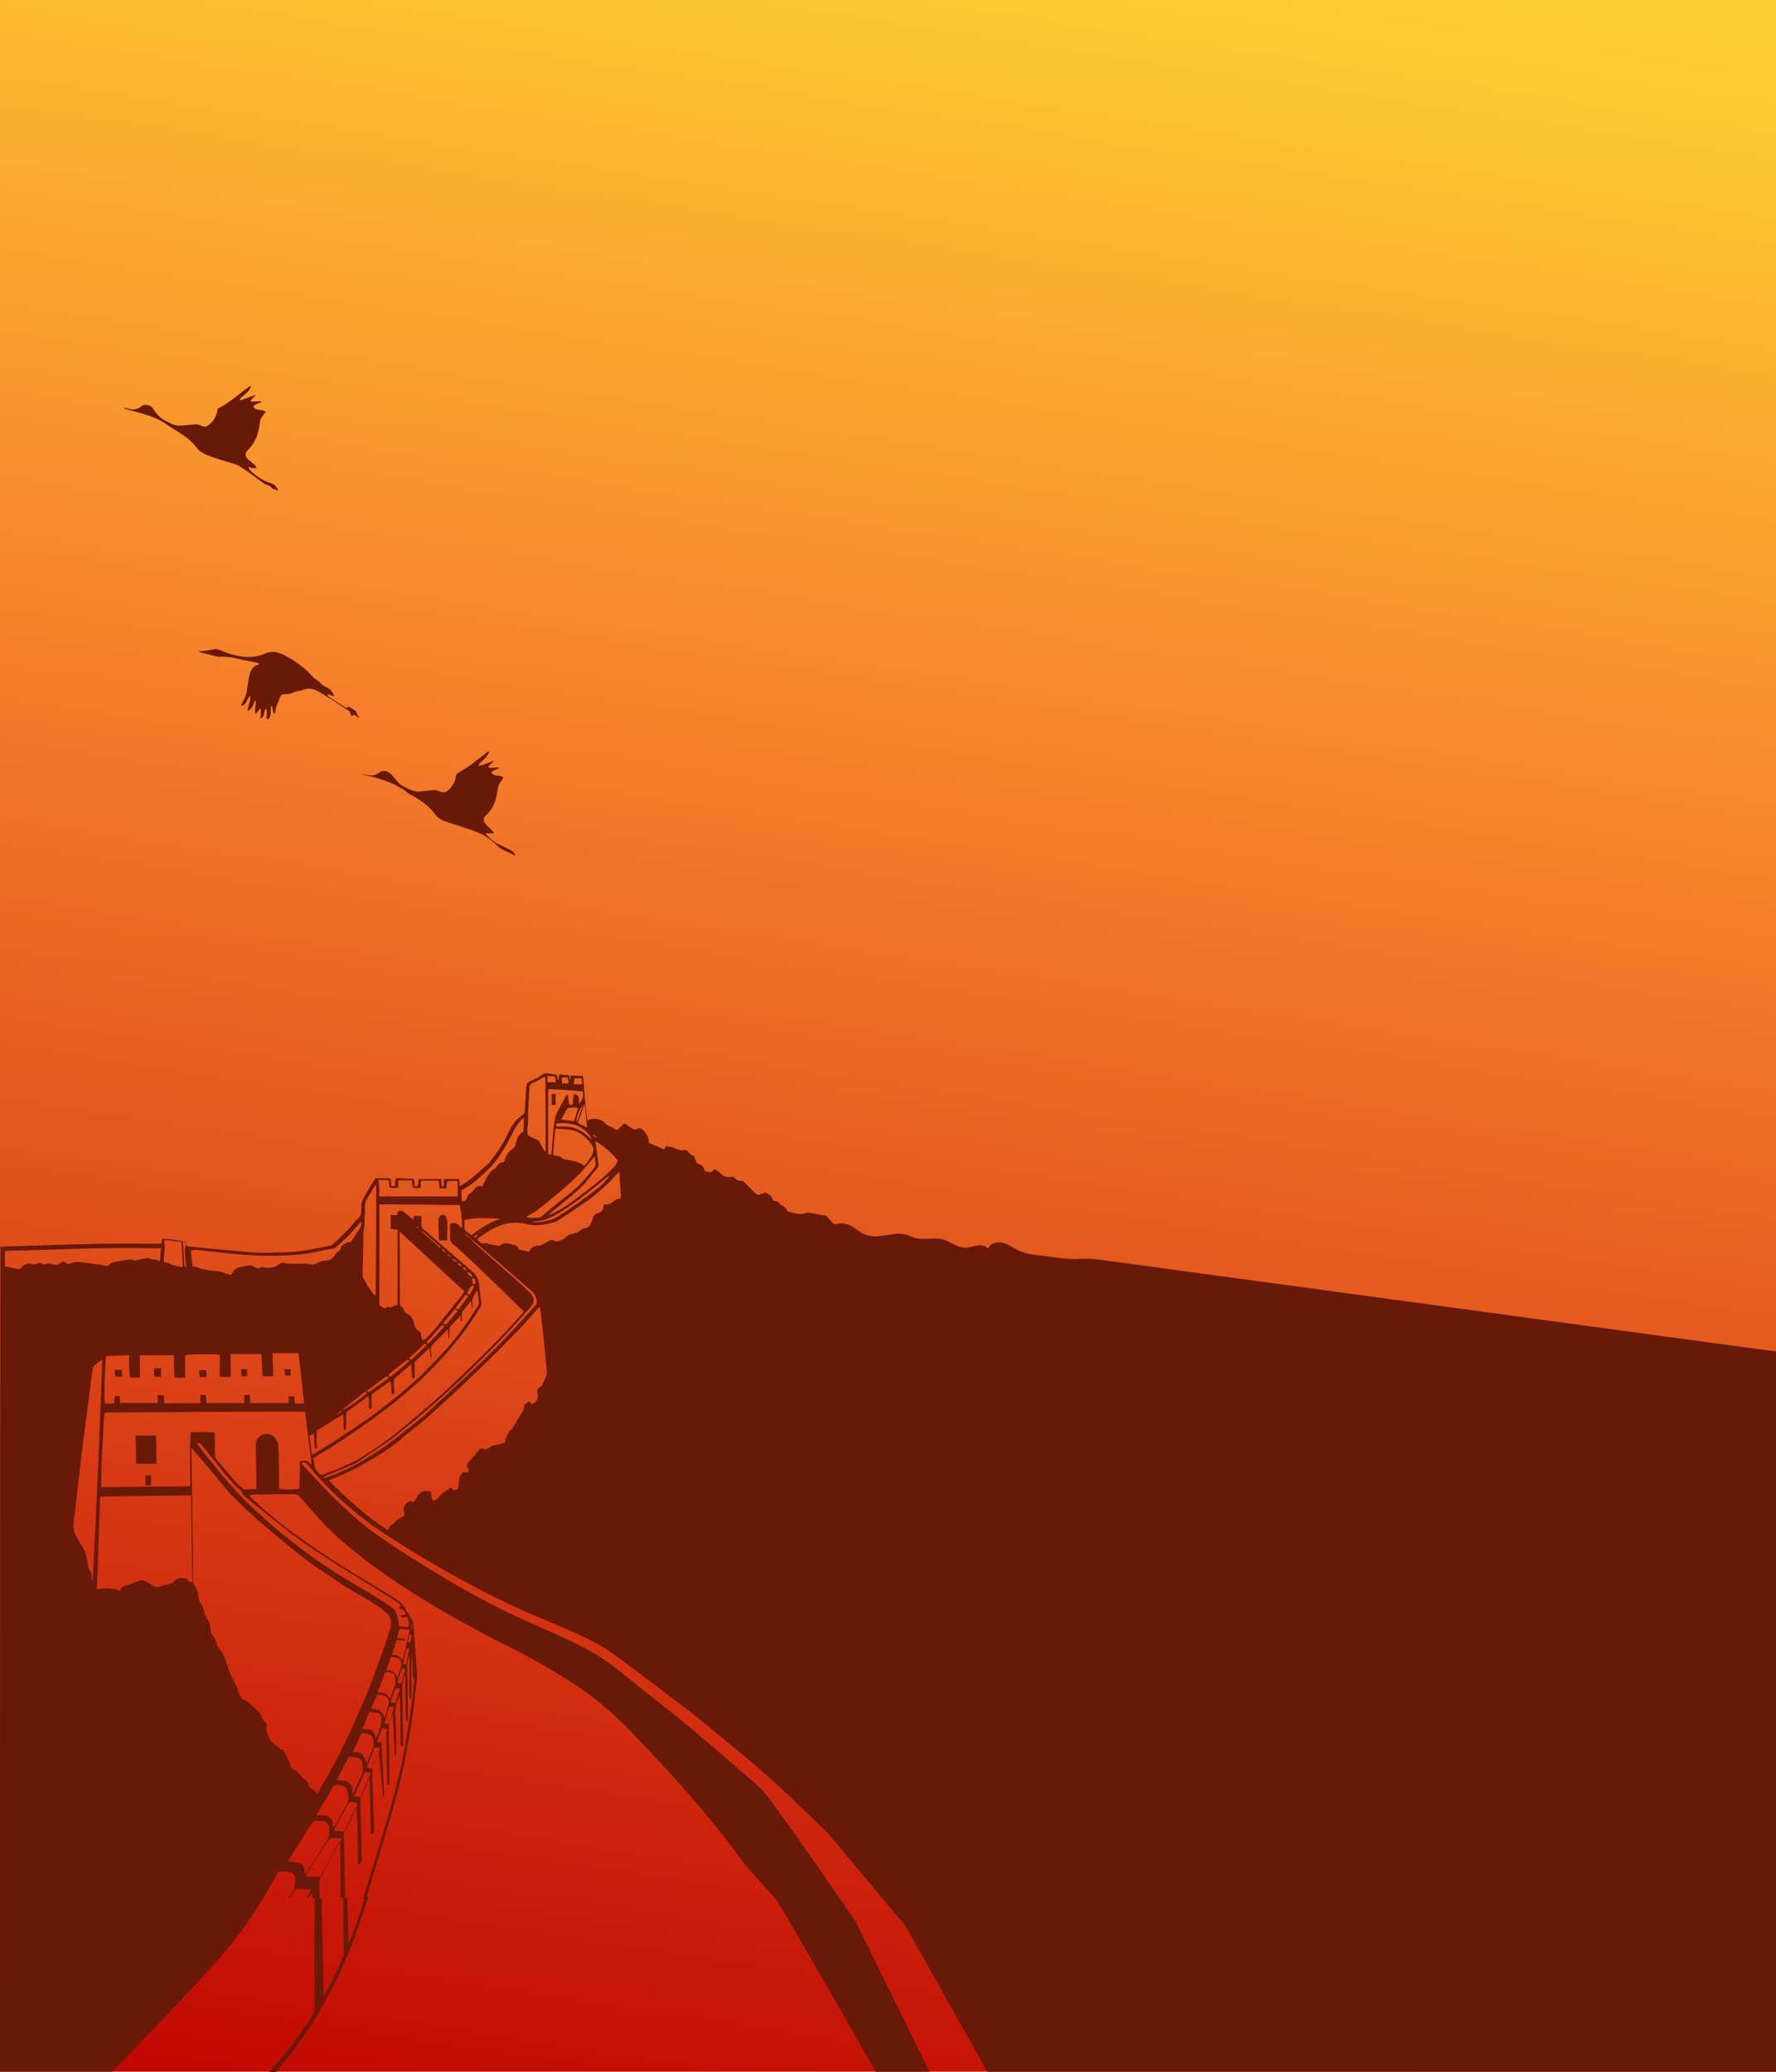 <?xml version="1.0" encoding="utf-8"?>
<!-- Generator: Adobe Illustrator 27.5.0, SVG Export Plug-In . SVG Version: 6.00 Build 0)  -->
<svg version="1.1" id="Layer_1" xmlns="http://www.w3.org/2000/svg" xmlns:xlink="http://www.w3.org/1999/xlink" x="0px" y="0px"
	 viewBox="0 0 800 933" style="enable-background:new 0 0 800 933;" xml:space="preserve">
<style type="text/css">
	.st0{fill:url(#SVGID_1_);}
	.st1{fill:#691908;}
</style>
<linearGradient id="SVGID_1_" gradientUnits="userSpaceOnUse" x1="477.848" y1="-728.132" x2="315.867" y2="326.029" gradientTransform="matrix(1 0 0 1 0 688)">
	<stop  offset="0" style="stop-color:#FFD232"/>
	<stop  offset="0.375" style="stop-color:#F57F2B"/>
	<stop  offset="1" style="stop-color:#BD0000"/>
</linearGradient>
<rect class="st0" width="800" height="933"/>
<g>
	<path class="st1" d="M115.6,210.8c-0.7,0-1.2,0.1-1.9,0c-0.5-0.1-1.1-0.2-1.6-0.5c-0.1,0.1-0.2,0.1-0.2,0.2c0.2,0.5,0.5,1,0.9,1.4
		c2.7,2.7,5.9,4.7,9.5,5.8c1.5,0.5,2.9,2.1,2.9,3.2c-0.6-0.2-1.4-0.5-2.1-0.7c-0.1-0.1-0.5-0.1-0.5-0.2c-0.7-1.2-1.9-1.5-3.1-1.9
		c-0.4-0.1-0.7-0.5-1.2-0.7c-1.7-1.4-3.6-2.7-5.3-4c-1.9-1.2-3.6-2.6-5.6-3.7c-1.4-0.7-3.1-1.1-4.6-1.6c-2.5-0.7-5.1-1.5-7.6-2.4
		c-1.4-0.5-2.6-1-3.8-1.7c-1-0.5-2-1.2-2.6-2.1c-2.4-3.3-5.6-5.6-9-7.7c-1.7-1-3.5-2.2-5.1-3.3c-3.2-2.2-6.7-3.5-10.4-4.6
		c-2.6-0.7-5.2-1.4-7.8-2.1c-0.2,0-0.4-0.2-0.5-0.6c0.5,0.1,1,0.2,1.5,0.4c2.2,0.7,4.2,0.5,6.1-1c1.6-1.2,4.3-0.7,5.3,1
		c1.4,2.2,3,4.1,5.3,5.3c0.6,0.4,1.4,0.6,2,1c0.7,0.4,1.4,0.9,2.2,1c0.7,0.2,1.6,0.4,2.4,0.4c2.6-0.1,5.2-0.5,7.8-0.6
		c0.9,0,1.9,0.6,2.7,0.9c0.5,0.1,1.2,0.2,1.6,0.1c3.1-1.7,4.7-4.6,5.2-8.1c5.6-2.6,9.8-7.1,15-10.4c-0.6,3.1-3.6,4.2-5.2,6.3
		c0.1,0.1,0.1,0.2,0.2,0.4c2.2-0.7,4.6-1.6,6.8-2.4c0.1,0.1,0.1,0.1,0.2,0.2c-0.5,0.5-1.1,1-1.6,1.5c-0.2,0.4-0.5,0.7-0.7,1.1
		c0.4,0.1,0.7,0.2,1.1,0.2c1.1-0.1,2.1-0.2,3.1-0.2c0.2,0,0.5,0.1,0.6,0.1c0,0.1,0,0.2,0,0.4c-0.7,0.2-1.6,0.5-2.4,0.9
		c-0.5,0.2-0.7,0.6-1.2,0.9c0.4,0.4,0.7,1,1.2,1.2c1,0.4,2.1,0.4,3.1,0.6c0.4,0.1,0.9,0.4,1.4,0.6c-0.7,1-1.4,1.9-1.9,2.7
		c-0.4,0.6-0.7,1.4-0.7,2c-0.4,3.8-1.4,7.6-3.8,10.7c-0.6,0.7-1.2,1.5-1.9,2.1c-1.2,1.4-0.9,3.1,0.6,4.2c1,0.7,2,1.6,3,2.5
		C115.3,210,115.3,210.3,115.6,210.8z"/>
	<path class="st1" d="M220.3,338.5c-0.5,2.1-2.1,3.2-3.5,4.6c-0.2,0.2-0.5,0.4-0.6,0.5c-0.2,0.4-0.5,0.9-0.9,1.2c0.5,0,1,0,1.5-0.1
		c1.9-0.6,3.6-1.4,5.3-2c0.1,0.1,0.1,0.1,0.2,0.2c-0.5,0.5-1.1,1-1.6,1.5c-0.2,0.2-0.5,0.6-0.9,1c0.4,0.1,0.9,0.4,1.2,0.4
		c1.2,0,2.4-0.1,3.6-0.2c0,0.1,0.1,0.2,0.1,0.4c-0.7,0.4-1.5,0.6-2.2,1c-0.4,0.2-0.7,0.5-1.2,0.7c0.4,0.5,0.6,1.1,1.1,1.2
		c1,0.4,2.1,0.4,3.1,0.6c1.2,0.2,1.5,0.6,0.7,1.6c-0.1,0.1-0.1,0.4-0.2,0.4c-1.4,1.4-1.7,3.2-2,5.1c-0.5,4.1-2,7.7-5,10.5
		c-1.9,1.7-1.1,3.2,0.2,4.5c1.1,1,2.1,2.1,3.2,3.2c0,0.1-0.1,0.2-0.1,0.5c-1.1,0-2.2,0-3.7,0c0.6,0.6,1,1.1,1.4,1.5
		c2.5,2.9,6.1,4,9.3,5.7c2,1.1,2.2,1.2,2.9,2.9c-1.4-0.6-2.7-1.5-4.1-2c-1.7-0.6-3.1-1.5-4.3-2.7c-2.5-2.4-5.3-4.5-8.6-5.8
		c-3.3-1.4-6.9-2.4-10.3-3.6c-3.1-1.1-6.7-1.5-8.8-4.5c-3.1-4.2-7.2-6.8-11.6-9.2c-1-0.5-1.7-1.4-2.7-2c-2.1-1.1-4.1-2.4-6.2-3.2
		c-1.7-0.7-3.6-1.4-5.5-1.9c-2-0.6-4-1-5.9-1.5c-0.2,0-0.5-0.1-1-0.4c1.4,0.2,2.4,0.5,3.3,0.6c1.5,0.2,2.7-0.2,4.1-1.1
		c2.1-1.4,3.6-1.2,5.5,0.5c1.4,1.4,2.5,3,3.8,4.3c0.9,0.9,2.1,1.2,3.2,1.9c0.7,0.4,1.5,0.9,2.4,1.1c0.9,0.2,1.9,0.6,2.7,0.6
		c2.4-0.1,4.6-0.5,6.9-0.7c0.9,0,1.7,0,2.5,0.4c2,0.9,3.1,0.9,4.6-0.6c1.7-1.7,3-3.7,3.2-6.3c0-0.2,0.2-0.6,0.6-0.9
		c2-1.4,4.1-2.5,6.1-4c2.7-2,5.3-4.1,7.9-6.1C219.8,338.5,219.9,338.5,220.3,338.5z"/>
	<path class="st1" d="M89.5,293.2c0.9,0,1.9,0,2.7-0.1c1.4-0.1,2.7-0.4,4.1-0.7c1.4-0.4,2.5,0.2,3.6,0.7c2.7,1.2,5.6,2,8.6,2.5
		c3.7,0.6,7.4,0.2,10.8-1.2c4.2-1.9,7.7-0.1,11,1.9c3.8,2.2,7.3,4.8,10.3,8.2c0.7,0.9,1.7,1.4,2.6,2.1c0.2,0.2,0.6,0.5,0.9,0.7
		c1.1,1.5,2.7,2,4.2,2.9c1,0.6,1.5,1.9,2.2,2.9c-0.1,0.1-0.2,0.2-0.4,0.4c-0.7-0.2-1.6-0.6-2.4-0.9c-0.1,0.1-0.2,0.1-0.2,0.2
		c0.2,0.4,0.4,0.9,0.7,1.1c2.5,1.6,5.1,3.2,7.6,4.8c0.1,0.1,0.2,0.1,0.4,0.1c0.9-0.9,1.6-0.1,2.1,0.2c1,0.6,2.2,1,2.5,2.5
		c0.1,0.6,0.7,1.1,1.2,1.7c-1.4,0.2-1.9-2.4-3.7-0.5c-0.2-0.7-0.4-1.4-0.6-1.9c-0.1-0.2-0.4-0.5-0.6-0.7c-3.6-2.4-7.1-4.7-10.7-6.9
		c-1.5-1-3.1-1.9-4.7-2.6c-1.7-0.7-3.5-0.6-5.2,0.1c-1.6,0.6-3.3,0.6-5,1.4c-1.2,0.6-2.4,0.4-3.6,0.5c-1.4,0.1-1.9,1.4-2.2,2.6
		c-0.6,1.7-1.6,3.3-1.7,5.3c0,0.2-0.2,0.5-0.6,1.1c-0.2-0.7-0.5-1.1-0.5-1.5c-0.1-0.5-0.1-1.1-0.2-1.7c-0.1-0.2-0.4-0.4-0.5-0.6
		c-0.1,0.2-0.2,0.5-0.2,0.6c0,0.9,0,1.7-0.1,2.6c-0.2,1.1-0.1,2.4-1.5,2.9c-0.9-1.5,0.6-3.3-0.7-4.7c-1.2,1.2,0,3.5-2.4,4.3
		c0.1-1.2,0.2-2.1,0.2-3.1c0-0.4-0.1-0.9-0.1-1.4c-0.4,0.4-0.7,0.6-1,1c-0.4,0.5-0.7,1-1.2,1.5c-0.9-2.1,0.4-4.1-0.1-6.2
		c-1.2,1.6-1.2,4.1-3.6,4.8c0.1-2.4,1.7-4.3,1.1-6.7c-1.5,1.4-1.4,4.1-4.1,4.5c0.7-1.6,1.6-3.1,2.2-4.7c0.4-1,0.5-2,0.6-3
		c0.4-2.2,0.6-4.5,1.2-6.6c0.5-1.9,1.5-3.6,3.7-4.2c0.1,0,0.2-0.1,0.6-0.4c-0.5-0.2-0.7-0.6-1.1-0.6c-3.1-0.6-6.2-1.1-9.2-1.9
		c-2.6-0.6-5.3-0.9-7.9-0.7c-0.4,0-0.7-0.1-1.2-0.2c-2.2-0.6-4.6-1.2-6.8-1.7c-0.1,0-0.2-0.1-0.4-0.2
		C89.5,293.4,89.5,293.2,89.5,293.2z"/>
</g>
<g>
	<path class="st1" d="M61.3,659.2c3.1,0,6.1,0,9.2,0c0-4.4-0.1-8.5-0.3-12.7c-3.1,0-6.1,0-9.2,0C61.3,650.7,61.3,654.8,61.3,659.2z"
		/>
	<path class="st1" d="M68,664.4c-0.8,0-1.7,0-2.5,0c0,1.5,0,3,0,4.5c0.8,0,1.5,0,2.5,0C68,667.2,68,665.8,68,664.4z"/>
	<path class="st1" d="M201.6,553.4c-0.1-1.4,0-2.8-0.3-4.1c-0.1-0.7-0.4-1.7-1-2c-1.4-0.7-2.7,0.3-2.8,2c-0.1,1.1,0,2.3,0,3.2
		c0.1,2,0.1,3.9,0.3,6.1c1.3,0,2.4,0,3.7,0C201.4,556.8,201.4,555.1,201.6,553.4z"/>
	<path class="st1" d="M69.4,616.2c0,1.5,0,2.7,0,3.8c1.1,0,2.1,0,3.1,0c0-1.4,0-2.5,0-3.8C71.3,616.2,70.3,616.2,69.4,616.2z"/>
	<path class="st1" d="M54.9,616.9c-1.1,0-2.1,0-3.2,0c0.1,1.1,0.1,2,0.3,3c1,0,2,0,3.1,0C54.9,618.9,54.9,617.8,54.9,616.9z"/>
	<path class="st1" d="M92.8,617c-1.1,0-2,0-3.1,0c0.1,1.1,0.1,2.1,0.3,3.2c1,0,2,0,3.1,0C93,619.2,93,618.2,92.8,617z"/>
	<path class="st1" d="M111.3,616.6c-0.8,0-1.8,0-2.7,0c0,1.3,0.1,2.3,0.1,3.2c0.8,0,1.7,0,2.5,0
		C111.3,618.9,111.3,617.8,111.3,616.6z"/>
	<path class="st1" d="M130.9,616.6c-1,0-1.8,0-2.8,0c0.1,1.1,0.3,2,0.3,2.8c0.8,0,1.5,0,2.5,0C130.9,618.5,130.9,617.5,130.9,616.6z
		"/>
	<path class="st1" d="M250.3,492.7c-0.6,0-1.1,0-1.8,0c0,1.7,0,3.2,0,4.9c0.6,0,1.1,0.1,1.8,0.1
		C250.3,495.9,250.3,494.4,250.3,492.7z"/>
	<path class="st1" d="M418.7,933l-33.2-67.5c0,0-37.3-54.6-42.3-59.5c-1.8-1.8-4.1-3.7-6.1-5.5c-8.6-7.5-17.3-14.9-26.1-22.4
		c-7-5.8-14.2-11.3-21.3-17c-3.9-3.2-8-6.3-12-9.6c-8.2-6.6-17.2-11-26.3-15.1c-8-3.7-15.9-7-23.8-10.8c-9-4.4-17.7-9.2-26.5-14.4
		c-10.6-6.3-21.1-12.8-31.4-20.1c-5.8-4.1-11.1-8.7-16.3-13.7c-6.1-5.6-11.6-12-17.3-17.9c0-0.1-0.1-0.3-0.3-0.6
		c1.1-0.7,1.8-0.4,2.7,0.6c2,2.4,3.9,4.8,6.1,7c8.6,9.2,17.9,17.2,28,23.8c6.9,4.6,13.9,8.9,20.8,13c6.9,4.1,14.1,7.9,21.1,11.7
		c10.3,5.5,20.8,10.3,31.6,14.8c6.5,2.7,12.8,5.4,19.2,8.5c3.8,1.8,7.6,4.1,11.1,6.6c11.1,8.2,22.1,16.5,33.1,24.9
		c6.9,5.4,13.7,11.1,20.6,16.8c15.1,12,29,25.5,43.1,39.3c0.3,0.3,34.7,41.5,34.7,41.5s36.7,65.5,37.1,65.9l355-0.1
		c0,0,0-324.6,0-324.6c-2.8-0.4-5.6-0.8-8.5-1.1c-17-2.3-33.9-4.6-50.9-6.9c-27.2-3.7-54.5-7.4-81.7-11.1
		c-31.7-4.3-63.3-8.6-95-12.9c-15.7-2.1-31.3-4.2-47-6.4c-7.5-1-14.9-2-22.4-3c-3.5-0.5-6.4-0.3-9.9-0.2c-5,0.1-10.3-1-15.3-1.5
		c-3.6-0.4-7.2-0.8-10.4-2.3c-2.4-1.1-4.6-2.8-7.1-3.5c-2.6-0.7-5.9,0.2-6.7,2.7c-1.1-1.5-3.2-1.8-5-1.5c-1.8,0.3-3.6,1-5.4,1
		c-3.5,0-6.4-2.7-9.8-3.7c-4.2-1.2-8.9,0.5-13.1-0.8c-1.2-0.4-2.3-1-3.4-1.3c-5.9-1.8-12.6,2.2-18.4,0c-2.3-0.8-4.1-2.5-6.2-3.8
		c-1.7-1-3.3-1.3-5.3-1.4c-0.8,0-2.5,0.8-3.3,0c-0.8-0.8-1.4-1.7-2.2-2.5c-0.6-0.8-1.1-1-2-1.1c-2-0.3-3.7-0.6-5.6-1
		c-0.8-0.3-1.7-0.3-2.5,0c-2.7,1-5.2,0-7.7-0.7c-0.3,0-0.4-0.1-0.6-0.3c-0.7-2.1-2.8-2.1-3.8-3.7c-0.4-0.6-1.3-0.6-2-0.8
		c-0.6-0.1-0.8-0.4-1-1.1c-0.3-1.5-1.7-1.8-2.7-2.5c-0.4-0.3-1.1,0.1-1.8,0.3c-0.3,0-0.4,0.1-0.6,0.3c-1,0.6-1.5,0.4-2.4-0.4
		c-1.4-1.5-3.1-3-4.5-4.5c-0.7-0.8-1.4-1.3-2.3-1.1c-0.8,0-1.7-0.3-2.3-1.1c-0.4-0.6-1.1-1-1.8-0.7c-0.3,0.1-0.8,0-1.1,0.1
		c-1.1,0.1-2.3-0.3-3.1-1.1c-0.7-0.7-1.7-1.3-2.5-2c-0.4-0.3-1-0.6-1.3,0c-0.7,1-1.7,1-2.5,0.7c-0.4-0.1-0.8-0.1-1.4-0.3
		c-0.1-0.4-0.3-0.7-0.4-1.1c-0.4-1.1-1.1-1.8-2.1-2c-0.8-0.1-1.3-0.7-1.5-1.5c-0.3-0.6-0.4-1.1-0.7-1.7c-0.1-0.3-0.3-0.7-0.6-0.7
		c-1-0.1-1.5-1.1-2.3-1.8c-0.4-0.6-1-0.8-1.7-0.7c-1.5,0.3-2.7,0-4.1-0.7c-1.1-0.7-2.7-0.7-4.1-1c-0.3,0.6-0.6,1-0.8,1.5
		c-2.3-1-4.5-2-6.9-3c0-2.8-1.3-4.5-3-6.1c-0.6-0.6-1.1-0.7-2-0.3c-1,0.6-2.1,0.4-3-0.4c-1-0.8-2-1.3-3-2c-1,0.7-1.7,1.5-2.5,2.3
		c-0.7,0.8-1.3,0.7-2.1,0.1c-0.7-0.7-1.8-0.8-2.7-1.4c-0.6-0.3-1.1-0.6-1.5-1.1c-0.7-0.8-1.4-1.3-2.3-1.5c-2-0.7-3.7-0.6-5.6,0.3
		c-1.1-6.6-1.3-13.4-2-20c-1.7,0-3.2-0.1-4.8-0.3c-0.6,0-1,0.4-0.8,1.1c0,0.4,0,0.7-0.3,1.1c0-0.7-0.1-1.3-0.3-2.3
		c-1.3,0-2.5-0.1-3.9-0.3c-0.6,0-1,0.4-0.8,1.1c0,0.4,0,1-0.3,1.5c-0.3-0.7-0.3-1.5-0.6-2.4c-1.1-0.3-2.4-0.4-3.7-0.7
		c-0.7,0-1.3,0-2,0c-0.7,0.4-1.4,1-2.1,1.4c-1.5,0.8-3.2,1.8-4.8,2.5c-0.8,0.4-1.1,1-1.1,2c-0.3,3.5-0.4,6.9-0.7,10.6
		c0,1.1-0.4,1.8-1.3,2.4c-2.5,1.7-4.4,4.4-5.8,7.2c-0.3,0.4-0.4,0.8-0.7,1.3c-2.1,4.6-4.9,8.6-8,12.5c-0.3,0.3-0.3,0.6-0.6,0.7
		c-3.8,3.4-7.6,7-11.8,9.6c-0.3,0.3-0.7,0.3-1.1,0.6c0-1.1-0.1-2.1-0.3-3.2c-2.3-0.1-4.5-0.1-6.9,0c0,1.1,0,2,0,2.8
		c0,0.3-0.3,0.4-0.4,0.7c-0.3-0.1-0.4-0.4-0.6-0.7c-0.1-0.8-0.1-1.8-0.1-2.8c-3.5,0-6.8,0-10.3,0c-0.1,1-0.1,2.1-0.3,3.2
		c-0.6,0-1,0-1.4,0c-0.1-1-0.1-2-0.3-3c-0.3,0-0.4-0.3-0.6-0.3c-2.3,0-4.4-0.3-6.6-0.3c-1,0-1.1,0.1-1.3,1.4c0,0.6,0,1.4,0,2.1
		c-0.7,0-1.1,0-1.8,0c0-0.7-0.1-1.4-0.1-2.1c0-0.8-0.3-1.4-1.1-1.4c-2,0-3.9,0-5.9,0c-2,3.2-3.8,6.2-5.6,9.4
		c-0.4,0.7-0.6,1.7-0.7,2.4c-0.1,1.7,0.1,3.4-0.4,4.9c-0.6,1.3-2,2.1-2.8,3.2c-2.8,3.5-6.1,6.6-9.4,9.6c-0.6,0.6-1.1,0.8-2,1
		c-3.5,0.7-6.9,1.4-10.6,2c-2.4,0.4-4.8,0.7-7.2,0.8c-6.3,0.1-13,0.6-19.3-0.1c-8.6-0.8-17-1.5-25.5-2.4c-0.4,0-0.8-0.1-1.4-0.3
		c-0.1-0.6-0.3-1.1-0.4-1.7c-1.8-0.7-8.9-1.7-10.8-1.4c0,0.6-0.1,1.3-0.3,2c-0.6,0-1.1,0.1-1.8,0.1c-8,0-16.3-0.1-24.4,0
		c-14.9,0.3-29.9,0.8-44.8,1.3c-0.6,0-1,0-1.5,0C0,659.2,0,933,0,933h50.5c0,0,44.5-45.2,55.6-59.9c11.1-14.6,16.5-25.5,18.7-29.2
		c0.4-0.8,1-1.3,1.8-1.1c1.4,0.1,2.5,0.1,3.9,0.3c1.5,0,2.1,1.3,2.4,2.8c0.1,2.8-0.3,5.4-2,7.5c-0.4,0.3-0.6,0.7-0.8,1.1h0.8
		c0.6-1.1,1.3-2.1,2-3.1c0.1-0.3,0.7-0.7,1-0.7c2,0,3.9,0.1,6.2,0.3c-0.7,1.3-1.3,2.5-1.7,3.7h0.7c0.4-0.7,0.8-1.5,1.3-2.4
		c0.1,0.8,0.3,1.7,0.3,2.4h3.2c0-2.4-0.1-4.8,0-7.2c0-0.7,0.1-1.4,0.4-2.1c2.7-5.1,5.4-10.3,8.2-15.4c0.1-0.1,0.3-0.3,0.7-0.8
		c0.1,8.6,0.1,17,0.3,25.4h2c-0.3-9.3-0.3-18.6-0.6-27.7c0-1,0.1-2,0.6-3c1.4-3,3-6.1,4.4-9.2c0.1-0.4,0.4-0.8,0.8-1.1
		c0.3,8.7,0.4,17.3,0.6,26.2c1.4-0.7,1.8-1.7,1.7-3.1c-0.3-8.5-0.4-16.9-0.7-25.2c0-1.5,0.3-2.8,0.8-4.1c1.1-2.3,2-4.5,3.1-7.2
		c0.4,1.3,0.3,2.5,0.3,3.7c0,1.3,0,2.5,0.1,3.7c0,1.3,0,2.5,0.1,3.7c0,1.3,0.1,2.5,0.1,3.7c0,1.3,0.1,2.5,0.1,3.7
		c0,1.3,0,2.5,0.1,3.7c0,1.3,0.1,2.5,0.1,3.7c1.4-0.6,1.5-0.6,1.4-2.1c-0.3-6.8-0.4-13.7-0.7-20.6c-0.3-7-0.3-7.2,2.4-13.7
		c0.1-0.3,0.1-0.4,0.4-0.7c0.8,6.8,1.3,13.7,2,20.6c0,0,0.1,0,0.3,0c0-0.4,0.1-0.8,0.1-1.3c-0.3-7-0.7-14.2-1.1-21.3
		c-0.1-1.1,0-2.1,0.6-3.2c0.4-1.1,1-2.1,1.3-3.1c0,0,0.1,0,0.3,0.1c0.1,7.6,0.1,15.2,0.4,23.1c0.6-0.4,0.8-0.6,0.8-0.8
		c0.1-0.4,0.1-1,0.1-1.5c0-7.2-0.1-14.5-0.3-21.8c0-1.7,0.1-3.4,0.8-4.9c0.3-0.8,0.6-1.7,1.1-2.4c0.1,2,0.1,4.1,0.3,6.1
		c0.1,2,0.1,4.1,0.3,6.1c0.1,2,0,4.1,0.3,6.1c0.1,0,0.1,0,0.4,0c0-0.3,0.1-0.7,0.1-1c0-6.3,0-12.8-0.3-19.2c0-2.5,1-4.6,2-7
		c0,0.6,0.1,1.1,0.1,1.7c0.1,6.3,0.1,12.8,0.3,19.3c0,0.7-0.1,1.5,0.8,2c0-0.3,0.3-0.7,0.3-1c0.1-0.4,0-0.8,0-1.1
		c-0.1-8.5-0.3-16.9-0.3-25.2c0-1.7,0.6-3.4,0.8-4.9c0,0,0.1,0,0.3,0c0,0.6,0.1,1,0.1,1.5c0.1,5.8,0.1,11.6,0.3,17.3
		c0,0.7,0.1,1.3,0.3,2c0,0,0.1,0,0.3,0c0.1-0.1,0.3-0.4,0.3-0.7c0-7.9,0-15.5-0.3-23.4c0-2.1,0.4-3.9,1-5.9c0,2.7,0,5.2,0,7.9
		c0,3.5,0,6.9,0,10.4c0,0.7-0.1,1.4,0.8,1.8c0.3-3.7,0.1-7.2,0.1-10.8s0-7.2,0.3-10.8c0.1,3,0.1,6.1,0.3,9c0,1.3-0.3,2.7,0.6,3.8
		c0.3,0.1,0,0.8,0,1.3c-0.8,9-2.3,17.7-3.7,26.6c-2.5,14.6-6.5,28.7-10.7,42.7c-2.8,9.4-5.8,18.9-8.6,28.2h1.3c0,0,0.1-0.1,0.1-0.3
		c3.4-11.4,6.9-22.8,10.3-34.2c3.1-10.4,5.9-21,7.9-31.7c1-5.6,2-11.3,2.8-17s1.4-11.4,2-17.2c0-0.1,0-0.4,0-0.7
		c-0.6-7.5-1.1-15.1-1.7-22.5c-0.1-1.1-0.4-2.3-1.1-3.1c-0.7-0.8-1.3-1.8-1.8-2.8c-1.1-2.5-3.1-4.4-5.2-5.8c-3.2-2-6.5-4.1-9.9-6.1
		c-12.7-7.5-24.9-15.4-36.9-24.1c-6.5-4.8-12.7-10-18.6-15.8c0-0.1,0-0.3-0.3-0.7c1.3-0.1,2.5-0.3,3.7-0.3c5.5,0,11,0,16.5-0.1
		c1.1,0,1.8,0.4,2.5,1.3c4.4,4.8,8.5,9.9,13.1,14.4c4.6,4.6,9.7,8.7,14.8,12.7c14.8,11.6,30.6,21.1,46.6,30
		c7.5,4.1,14.9,8,22.4,11.7c9.6,4.9,18.7,10.3,27.9,16.2c5.4,3.7,10.6,7.6,15.4,12c4.2,3.7,8,7.6,11.8,11.7
		c16.8,17.3,32.8,35.5,47.5,55.4c2.5,3.5,13.3,15,15.9,18.4c1.5,2.1,43.2,74.7,44.3,77.1H418.7z M142.7,647.3c0-1-0.1-1.8-0.1-3
		c3.9-2.4,7.7-4.8,12-7.3c0.3,2.5,0,4.8,0.3,7.2c1.1-0.3,0.8-0.8,1-1.5c0-1.8,0-3.5,0-5.4c0-0.7,0.1-1.4,0.8-1.8
		c3-2.1,5.8-4.2,8.7-6.3c0.1-0.1,0.3-0.1,0.7-0.3c0,1.4,0,2.7,0.1,4.1c0,0.6-0.3,1.4,0.6,1.5c0.8,0,0.6-0.8,0.6-1.4
		c0-1.4,0-2.7,0-4.1c0-0.6,0-1.1,0.6-1.5c2.5-1.8,5.1-3.7,8-5.6c0.1,1.3,0.3,2.3,0.3,3.4c0,0.6,0,1.3,0.1,2c0,0.3,0.3,0.4,0.6,0.7
		c0.3-0.1,0.6-0.4,0.6-0.7c0-0.6,0-1.3-0.1-2c0-1.3-0.3-3,0.1-4.1c0.4-1,1.7-1.7,2.5-2.4c1.5-1.4,3.2-2.8,5.2-4.4
		c0.1,1.7,0.1,3.1,0.3,4.5c0,0.7-0.3,1.8,0.6,1.8s0.6-1.1,0.6-1.7c0-1.5-0.1-3-0.1-4.4c0-0.4,0.1-1.3,0.4-1.5c2-2,4.1-3.8,6.1-5.8
		c0.1-0.1,0.1,0,0.4-0.1c0.1,1.4,0.1,2.8,0.4,4.2c0,0,0.1,0,0.3,0c0-0.4,0.1-0.8,0.1-1.1c0-1.4-0.6-2.8-0.1-3.9s1.7-1.8,2.5-2.8
		c0.8-0.8,1.5-1.5,2.4-2.4c0.7-0.7,1.5-1.5,2.5-2.7c0.1,1.5,0.3,2.8,0.3,4.1c0.1,0,0.1,0,0.4,0c0.1-1,0.1-2.1,0-3.2
		c0-1,0.1-1.7,0.8-2.4c1.4-1.4,2.8-3,4.2-4.5c0,0.7,0.1,1.5,0.3,2.8c0.6-0.8,0.4-1.5,0.3-2.3c-0.1-1.3,0.1-2.3,1-3.2
		c1-1.3,2-2.5,3.2-4.1c0.1,1.4,0.3,2.4,0.3,3.5c0,0,0.1,0,0.3,0c0-0.7,0.1-1.5,0-2.3c-0.1-1.3,0.1-2.5,0.8-3.7
		c0.4-0.7,0.7-1.3,1.4-2c0.3,1.7,0.6,3.5,0.8,5.4c0,0.4-0.1,1-0.4,1.3c-3.4,5.5-6.9,10.6-10.8,15.5c-4.9,5.9-10.1,11.1-15.4,16.5
		c-2.7,2.5-5.4,4.8-8,7c-6.3,5.2-12.8,10.4-19.7,14.9c-6.3,4.2-12.7,8.6-19.2,12.4c-0.6,0.4-1,0.7-1.8,1.1c-0.3-3-0.7-5.8-1.1-8.6
		c0.6-0.4,1.1-0.7,1.8-1.1c0.6,2.3,0.1,4.6,0.8,6.8c0.7,0.1,0.8-0.3,0.8-0.8C142.6,649.9,142.4,648.6,142.7,647.3z M151.7,637.3
		c0.6-1,1.3-1.5,2.1-2c0.1,0.1,0.1,0.3,0.3,0.4C153.1,636.2,152.4,636.6,151.7,637.3z M180,554.6c9.9,9.2,19.4,18,29.2,27
		c-0.3,0.6-0.6,1-0.8,1.3c-4.5,5.5-8.7,11-13.1,16.3c-1.3,1.5-2.5,2.7-3.9,3.9c-0.7,0.6-1.3,0.4-1.5-0.6c-0.1-0.8-0.3-1.7-0.4-2.5
		c-1.8-0.8-2.8-2.4-3.1-4.6c-0.4-1.8-1.5-3.1-3.1-3.8c-0.7-0.4-1.1-0.8-1.4-1.5c-0.1-0.6-0.4-1.3-0.8-1.5c-0.8-0.4-1-1.3-1-2.4
		c0-7.9,0-15.6,0-23.5C180,560.1,180,557.6,180,554.6z M187.5,552.4c0.6,0,0.8,0.1,1.1,0.7C188.1,553,187.8,552.7,187.5,552.4z
		 M189.9,554.4c0.3,0.1,0.6,0.1,0.8,0.4c2.3,2,4.6,4.1,7,6.1c0.3,0.3,0.6,0.4,0.8,0.7c0,0.1-0.1,0.3-0.3,0.4c-0.1,0-0.3,0-0.4-0.3
		c-2.5-2.4-5.1-4.5-7.6-6.9C190,554.8,189.9,554.6,189.9,554.4z M198.9,562.5c1,0.1,1.5,1,2.1,1.7
		C200,563.9,199.5,563.2,198.9,562.5z M201.6,565.2c0.1,0,0.1-0.1,0.3-0.3c0.4,0.3,0.7,0.6,1.4,1.1
		C202.3,566.1,202,565.5,201.6,565.2z M203.8,566.8c0.8,0.1,1.4,0.6,2.1,1.7C204.7,568.2,204.3,567.5,203.8,566.8z M206.1,569
		c1-0.3,1.3,0.4,2,1.1C207.1,570.4,206.6,569.6,206.1,569z M210.3,573c1.4-0.3,2,0.8,2.5,1.7C211.9,575.1,211.9,575.1,210.3,573z
		 M214.3,578c-0.6,0.1-1,0.1-1.4,0.3c-0.1-1-0.1-1.7-0.3-2.5C213.8,575.5,214,575.5,214.3,578z M213.5,579c-0.1,1.1-0.7,2.3-2.1,4.1
		c-0.4-0.3-0.7-0.3-1-0.6C211.7,579.4,212.3,578.9,213.5,579z M211,583.7c-1.5,2-3.1,4.1-4.5,6.1c-0.4-0.3-0.7-0.3-1.4-0.6
		c1.5-2.1,3.1-4.1,4.6-6.1C210.3,583.2,210.7,583.5,211,583.7z M192.1,604.5c2.3-2.4,4.4-4.9,6.6-7.3c0.4-0.6,0.4-0.4,1.5,0.1
		c-1.1,1.3-2.3,2.5-3.4,3.8c-1.1,1.1-2.3,2.4-3.4,3.5C193,605.1,192.6,605.2,192.1,604.5z M192.3,605.6c-0.6,0.4-1,1-1.4,1.4
		c-1.7,1.7-3.4,3.2-5.1,4.9c-0.4,0.4-0.8,0.8-1.5-0.3c2.3-2.1,4.5-4.2,6.8-6.2c0.3-0.3,0.8-0.1,1.3-0.1
		C192.1,605.4,192.1,605.6,192.3,605.6z M199.7,596.3c0-0.1-0.1-0.3-0.1-0.4c1.7-2.1,3.4-4.1,5.2-6.3c0.6,0.3,0.8,0.4,1.4,0.7
		c-1.7,2-3.2,3.9-4.9,5.9C200.9,596.5,200.3,596.3,199.7,596.3z M208.3,570.8c1-0.4,1.3,0.7,2,1.1
		C209.3,572.1,209.3,572.1,208.3,570.8z M183,612.7c0.4-0.4,0.8-0.6,1.4,0.3c-1.3,1.1-2.5,2.1-3.8,3.2c-1.4,1.1-2.7,2.3-4.1,3.4
		c-0.6,0.6-1,0.6-1.4-0.3c0.1-0.3,0.1-0.4,0.4-0.7C177.9,616.6,180.4,614.8,183,612.7z M145.7,665.6c0-0.1,0-0.1,0-0.4
		c0.6-0.3,1-0.4,1.4-0.7c4.1-1.7,8.2-3.4,12.3-5.1c0.6-0.3,1.1-0.6,1.7-1c4.9-3.4,9.9-6.6,14.8-10c2-1.4,3.8-3.1,5.8-4.6
		c9.4-7.5,18.6-15.6,27.5-24.1c9.3-9,18.5-18.2,27-27.9c1-1.1,2.1-2.4,3.1-3.5c1.4-1.5,1.5-3.9,0-5.5c-1.4-1.5-3-3-4.5-4.4
		c-7.2-6.3-14.4-12.7-21.7-19.2c-0.4-0.3-0.8-0.8-1.1-1.3c0.6,0.4,1.1,0.7,1.5,1.1c8.6,7.3,17.3,14.9,25.9,22.4
		c1.3,1.1,2.1,2.4,2.4,4.4c0,1-0.1,1.5-0.8,2.3c-4.1,4.4-8,8.9-12.1,13.2c-11.7,12.3-24.2,23.5-36.6,35.1c-1.3,1.3-3,2.5-4.4,3.7
		c-1.8,1.5-3.8,3-5.8,4.6c-6.1,5.1-12.4,9.4-19.2,13.4c-5.2,3-10.7,5.6-16.5,7.5C146.4,665.6,145.9,665.5,145.7,665.6z M209.6,554.2
		c-0.1-0.3-0.4-0.8-0.4-1.1c-0.1-1.1,0-2.4,0-3.7c5.4-1.3,10.8-0.7,16.2-0.6c-4.6,1.7-8.9,4.2-13.1,7.5
		C211.4,555.5,210.4,554.9,209.6,554.2z M211.9,557.9c-0.8-0.7-1.5-1.1-2.4-1.8c0.1,0,0.1-0.1,0.3-0.3
		C210.3,556.5,211.3,556.8,211.9,557.9z M216.6,554.9c-0.3,0.3-0.8,0.4-1.1,0.7c0.3-0.3,0.7-0.7,1-1
		C216.5,554.9,216.5,555.1,216.6,554.9z M215.4,555.9c-0.4,0.4-0.8,1-1.4,1.5c-0.1-0.1-0.3-0.1-0.3-0.4
		C214.1,556.5,214.5,555.9,215.4,555.9z M245.2,621.8c-0.4,0.6-0.6,1.5-1,2.1c-0.4,0.7-1.3,0.8-1.7,1.4c-0.6,0.6-0.7,1.3-0.4,2.3
		c0.6,2.3-0.6,4.1-2.5,4.8c-0.1-0.1-0.3-0.1-0.3-0.3c-0.4-0.4-0.8-1.3-1.5-0.7c-0.8,0.6-1.8,1-1.8,2.4c0,1.3-0.7,2.1-1.4,3.2
		c-1.1,1.5-2.1,3.5-3.1,5.2c-0.3,0.4-0.6,1.1-0.8,1.3c-1.5,0.6-1.8,2.4-2.7,3.8c-0.3,0.6-0.3,1.4-0.6,2.4c-1.3,0.4-2.8,0.8-4.2,1.1
		c-1,0.1-1.8,0.3-2.5,1c-1,0.8-2,1-3,0.6c-0.8-0.4-1.4,0-2,0.7c-1.4,1.7-2.8,3.2-4.2,4.9c-1.5,1.8-1.5,2-0.3,4.1
		c-0.1,0.7-0.4,1.1-1.3,1c-0.6-0.1-1.3-0.4-1.7,0.3c-0.6,1-1.4,1.5-1.4,3c0,0.8-0.1,1.8-0.3,2.8c-0.1,1.1-0.6,1.8-1.5,1.8
		c-0.3,0-0.6,0.1-0.8,0.3c-0.3-0.6-0.7-1-1.1-1.5c-0.6,0.4-1,0.8-1.4,1.1c-1.1,0.7-2.1,1.4-3.2,2.3c-0.3,0.4-0.7,0.7-1,1.1
		c-0.6,1-1.4,1.4-2.4,1.5c-1-1.1-0.6-2.7-1-4.2c-1.7,0.1-3.4-0.6-4.8,0.8c-0.6,0.6-1.1,1-1.4,1.7c-0.6,0.8-1,1.7-1.5,2.4
		c-0.7-0.3-1-0.4-1.5-0.7c-0.3,0.3-0.8,0.6-1.1,0.8c-1.7,0.8-2.4,2.4-1.7,4.5c0.4,1.1,0,1.7-0.8,2c-1.5,0.6-2.8,1.4-3.7,2.8
		c-0.1,0.1-0.3,0.4-0.4,0.4c-1.3,0.3-1.8,1.4-2.5,2.8c-9.6-6.3-18.2-13.8-26.6-22.4c0.6-0.4,1.1-0.4,1.4-0.7
		c6.8-2.4,13.1-5.8,19.3-9.6c4.5-2.7,8.9-5.6,13-9.3c0.3-0.3,0.8-0.7,1.1-1c9.7-7.2,18.5-15.9,27.5-24.2c7.9-7.5,15.6-15.1,23.2-23
		c2.8-2.8,5.4-5.9,8-8.9c0.6-0.4,0.8-1,1.4-1.5c0.4,0.8,0.4,1.7,0.6,2.5c1,9.3,2,18.5,2.8,27.7C245.7,620.3,245.4,621.3,245.2,621.8
		z M278.3,522.8c-0.6,0.8-0.8,1.7-1.4,2.4c-2.3,2.3-4.5,4.6-7,6.6c-4.6,3.7-9.2,7.2-13.9,10.6c-2.4,1.7-4.9,3-7.5,4.4
		c-0.3,0-0.6,0-1.3,0.3c0.6-0.6,0.8-0.8,1.1-1.1c4.5-3.8,9.2-7.3,13.5-11.4c2.7-2.5,4.8-5.8,7.3-8.6c0.6-0.6,0.6-1.3,0.4-2.1
		c-0.4-3.2-0.8-6.5-1.3-10C272.1,516.2,275.4,519,278.3,522.8z M274.4,530c-1.7,1.8-3.2,3.7-5.2,5.2c-5.9,4.5-11.8,8.9-18,12.7
		c-3.1,1.8-6.3,2.4-9.7,2.5c-0.7,0-1.4-0.1-2.3-0.3c3.9,0,7.5-0.8,10.8-2.8c3.5-2,6.9-4.2,10.1-6.6c4.6-3.4,9.2-7.2,13.7-10.8
		c0.1,0,0.3-0.1,0.4-0.3C274.4,529.7,274.4,529.9,274.4,530z M267.4,511c0.4,0.4,1,0.8,1.4,1.1c-0.1,0-0.1,0.1-0.3,0.3
		c-0.6-0.4-1-0.8-1.5-1.1C267.2,511.3,267.4,511.3,267.4,511z M266.4,520.6c-0.8,1.5-2.1,3-3.2,4.5c-2.4-2.1-5.1-2.3-7.7-2.8
		c-1-0.1-2.1-0.3-3-1.3c-0.3-0.3-1-0.3-1.4-0.4c-0.6-0.1-1.1-0.1-2-0.4c0.3-4.1,0.7-7.9,1-11.7c0.4,0,1-0.3,1.3-0.1
		c2.3,0.1,4.5,0.1,6.8,0.7c2.4,0.6,4.4,2,6.2,3.8c0.4,0.4,1,1,1.3,1.4C267.5,516.5,267.8,518,266.4,520.6z M266.5,513.2
		c-0.8-0.7-1.4-1.4-2.3-2.1c-3.1-2.7-6.6-3.8-10.3-3.8c-1.1,0-2.1,0-3.2,0c-0.3-0.8-0.3-1.3,0.4-1.4c5.1-0.4,9.9,0.3,13.7,4.5
		C265.5,511.1,266.2,512,266.5,513.2z M258.6,504.9c-2-0.3-3.8-0.4-5.8-0.7c0.8-1.7,1.8-3.4,2.7-4.9c0,0,0.1-0.3,0.3-0.3
		c1.5,0,3-0.7,4.6,0.1C259.7,501,259.2,502.9,258.6,504.9z M262.4,498c-0.8,2.3-1.5,4.6-2.4,7c0,0.1-0.3,0.1-0.3,0.1
		C259.5,503.5,260.9,499.6,262.4,498z M263.1,497.3c0,0,0.1,0,0.3,0.1c0.3,3.4,0.7,6.8,1.1,10.4c-1.5-0.7-2.8-1.4-4.2-2.1
		C261.4,502.8,262.3,500.1,263.1,497.3z M258.8,485.6c1.1,0,2.1,0,3.2,0c0,1,0.1,1.7,0.3,2.7c-1.3,0-2.5,0-3.8,0
		C258.5,487.3,258.6,486.5,258.8,485.6z M253.1,485.2c1,0,1.7,0,2.5,0c0.3,1,0.4,2,0.6,2.7c-1,0-2,0-3.1,0
		C253.1,486.9,253.1,486,253.1,485.2z M262.4,491.5c1,2.5-0.7,3.9-1.5,5.8c0-0.6-0.1-1.1-0.1-1.5c-0.1-2.3-0.1-2.3-2.1-3.2
		c-0.7,1.4-0.4,3.2-0.8,4.9c-0.6,0-1,0.1-1.4,0.1c-0.3-1.5-0.6-3-0.8-4.8c-0.6,0.6-0.8,0.8-1,1.3c-1.3,2.3-2.5,4.4-3.7,6.8
		c-1.3,2.5-1.4,5.2-1.7,7.9c-0.3,3.1-0.6,6.3-0.8,9.6c0,0.6-0.1,1-0.3,1.7c-0.4-0.1-0.8-0.3-1.3-0.4c0-9.7,0-19.2,0-29.2
		C252,490.7,257.2,491,262.4,491.5z M246.6,484.6c1.3,0,2.3,0.1,3.5,0.3c0,0.8,0.1,1.7,0.3,2.5c-1.3,0-2.4,0-3.8,0
		C246.6,486.5,246.6,485.6,246.6,484.6z M237.8,506c0-3.2,0.1-6.2,0.3-9.4c0.1-2.3,0.3-4.4,0.4-6.8c0-1,0.4-1.5,1.3-2
		c1.8-0.8,3.7-1.8,5.6-3c0.1,0.8,0.3,1.4,0.3,2.1c0,10.3,0.1,20.6,0.1,30.8c0,0.3,0,0.4-0.1,1c-1-1.1-1.7-2.4-2.3-3.8
		c-0.4-1-1-1.5-1.8-1.8c-1.1-0.4-2.1-1-3.2-1.5c-0.6-0.3-1-1-0.8-1.8C237.5,508.7,237.5,507.5,237.8,506z M237.5,547.7
		c3.2-1.5,6.1-3.9,9-6.3c5.5-4.5,11-8.9,15.9-14.2c1.8-2,3.5-4.2,5.5-6.6c0.1,1.1,0.3,2.3,0.4,3.4c0,0.4,0,1-0.3,1.4
		c-0.4,0.7-0.8,1.3-1.3,1.8c-3,3.5-5.8,6.9-9.3,9.7c-4.5,3.5-8.9,7-13.2,10.7c-0.8,0.6-1.7,1-2.5,0.8c-1.4,0-3,0.3-4.4-0.3
		C237.5,548,237.5,547.9,237.5,547.7z M237.4,551.3c4.2,1.1,8.5,0.1,12.7-1c0.3-0.1,0.6-0.3,0.8-0.4c4.8-3.1,9.4-6.1,14.1-9.4
		c4.5-3.4,8.6-7,12.4-11.3c0.4-0.4,0.8-0.8,1.3-1.1c0.1-0.1,0.1,0,0.4,0c0,2,0.1,3.8,0.3,5.8c0.1,1.4,0.1,3,0.3,4.5
		c0,1.3-0.1,1.5-1.1,1.5c-0.8,0-1.5,0.6-2.3,1.1c-1,0.8-1.8,1.5-3.1,1.4c-0.7-0.1-1.3,0.1-1.4,1.1c0,1.5-1,2.3-2,2.7
		c-0.3,0-0.4,0.3-0.7,0.3c-1.3,0.4-2,1.3-2.3,2.8c0,0.7-0.6,1.3-0.8,2c-0.6,1-1.4,1.5-2.3,1.8c-0.7,0.1-1.4,0.4-2,0.8
		c-1.3,1.1-2.7,1.7-4.2,1.8c-1,0.1-1.7,0.6-2.4,1.3c-1.1,1.3-2.7,1.7-4.1,2c-0.6,0.1-1.1-0.1-1.7-0.4c-0.7-0.3-1.1-0.3-1.8,0.1
		c-0.8,0.4-1.8,1-2.7,1.5c-0.8,0.6-1.8,0.8-2.8,0.8c-1.4,0.1-2.8,0.6-3.4,2.4c0,0.3-0.1,0.4-0.1,0.3c-1.7-0.3-3.2-0.7-4.8-1
		c-0.3-1.4-1.3-2-2.5-2.1c-0.8-0.1-1.8-0.6-2.8-0.7c-0.8-0.1-1.8,0-2.7,0.7c-0.6,0.6-1.3,0.6-2,0.3c-0.6-0.3-1.1-0.1-1.7-0.3
		c-0.8-0.1-1.7-0.3-2.5-0.6c-0.3,0-0.6-0.4-0.8-0.3c-1.7,1-2.5-0.4-3.7-1.5c0.6-0.6,1-1,1.4-1.3c3.2-2.4,6.5-4.2,10.1-5.4
		C229.7,550.6,233.4,550.3,237.4,551.3z M221.3,525.3c0.4-0.3,0.8-0.8,1.1-1.3c3.5-4.4,6.2-9,8.7-14.2c0.8-1.8,2.1-3.4,3.2-4.9
		c0.3-0.6,0.8-0.8,1.7-1.5c0,2.3-0.1,4.2-0.3,6.2c-2.5,1.4-3.1,4.2-3.8,6.9c-0.8,0.7-1.5,1.3-2.4,2c-0.8,1-1.7,2.1-2.1,3.7
		c-0.1,0.8-0.6,1.3-1.4,1.3s-1.4,0.7-2,1.5c-0.4,0.6-0.7,1.1-1.3,1.4c-2.4,1.3-3.5,3.9-4.8,6.5c-0.3,0.4-0.4,1-0.7,1.5
		c-2.1-1-3,0.7-4.1,1.8c-0.3,0.4-0.7,0.8-1,1.1c-0.8,0.3-1.4,1-1.7,2c-0.3,1-1,1.7-2.3,1.7c-0.1-1.5-0.3-3.1-0.3-4.9
		C213.1,533.4,217.1,529.3,221.3,525.3z M170.4,531.4c1.7-0.1,3.1,0,4.8,0.1c0,1,0.1,2.1,0.3,3.2c1.4,0.4,2.5,0.4,3.9,0.1
		c0-1.1,0-2.1,0-3.2c2.1,0,4.2,0,6.2,0c0.1,1.3,0.1,2.1,0.3,3.2c1.1,0.4,2.3,0.4,3.5,0.1c0.1-1,0.1-2.1,0.3-3.2c2.8,0,5.4,0,8,0
		c0.1,1.1,0.1,2.3,0.3,3.5c1.1,0,2,0,3.1,0c0.1-1.1,0.1-2.1,0.3-3.1c1.1-0.4,2.8-0.4,4.8-0.1c0,2.3,0,4.5,0,6.8
		c-11.7,0-23.4,0-35.4,0C170.9,536.5,170.9,534.1,170.4,531.4z M170.9,542.4c12.1,0,24.1,0.1,36.2,0.3c0.7,3.4,1.1,6.6,1.1,10
		c-0.8,0.1-1.3-0.6-1.7-1c-1.1-1.1-2.3-1.3-3.8-0.4c0,1,0,2,0,3.1c0,1.5-0.1,3.4,0.3,4.5c0.6,1.3,1.8,2.1,3,3
		c9.7,8.9,19.2,18.2,28.5,27.3c0.6,0.4,1,1,1.4,1.5c-0.4,0.4-0.6,0.7-0.8,1c-8.6,9.7-17.5,18.6-26.6,27.3
		c-8.7,8.5-17.9,16.3-27.2,24.1c-6.6,5.5-13.7,10.3-20.8,14.6c-2.7,1.4-5.4,2.5-8,3.7c-2.3,1-4.6,1.7-6.9,2.7
		c-0.7,0.3-1.3,0.1-1.8-0.4c-1.3-1.3-2.1-2.7-2.3-4.6c0-0.7-0.1-1.5-0.4-2.5c0.7-0.4,1.3-0.8,1.8-1.1c9.4-5.4,18.2-11.6,26.9-17.9
		c10.4-7.6,20.3-16.1,29.3-25.9c6.5-7.2,12.3-14.6,17.3-23.1c0.4-0.8,0.6-1.5,0.4-2.4c-0.4-2.8-0.8-5.6-1.1-8.5
		c-0.3-2.1-1.4-3.7-2.8-4.9c-2.1-1.8-4.2-3.7-6.3-5.5c-5.1-4.4-10-8.7-15.1-13.1c-0.1-0.1-0.1-0.3-0.3-0.3c-1.1-0.7-1.5-1.7-1.4-3.2
		c0.1-1,0-2,0-3.1c-1.3,0-2.3,0-3.4,0c0,0.6,0,1-0.3,1.7c-1.5-1.3-2.8-2.4-4.2-3.5c-0.4-0.3-0.8-0.6-1.4-0.6c-1,0-1.7,0.6-1.5,2
		c-1,0-2,0-3,0c0,2.1,0,4.1,0,6.3c1,0.1,2,0.1,3.1,0.3c0,11.3,0,22.4,0,33.7c-1,0.4-2,0.8-3,1.3c-0.3,0.1-0.4,0.1-0.6,0
		c-0.8-0.6-1.4,0-2.3,0.4c-0.8-0.4-1.5-0.8-2.3-1.3C170.9,572.5,170.9,557.5,170.9,542.4z M174.2,619.7c0.4,0.3,0.6,0.4,0.8,0.7
		c0,0.1,0,0.3-0.1,0.4c-2.8,2-5.5,3.9-8.3,5.9c-0.4,0.3-1,0.4-1.3-0.4c1.4-1,3-2.1,4.4-3.2C171.3,621.8,172.7,620.8,174.2,619.7z
		 M163.7,555.5c0-1.1,0.3-2.3,0.4-3.4c0.1-3,0.3-6.1,0.3-9.2c0-1.1,0.3-2,0.8-2.8c1.1-1.7,2.1-3.5,3.2-5.4c0.3-0.4,0.6-0.8,0.8-1.1
		c0,0,0.1,0.1,0.3,0.1c0,16.5-0.1,33.1-0.3,49.9c-0.3-0.4-0.6-0.4-0.8-0.7c-2-2.1-3.4-4.8-4.8-7.5c-0.1-0.4-0.3-1.1-0.3-1.7
		C163.5,567.6,163.7,561.4,163.7,555.5z M163.8,627.2c0.6-0.3,1-0.8,1.4,0.3c-3.9,3.4-10,7.5-11.1,7.5c0.4-0.3,0.6-0.4,0.8-0.7
		C158,632,160.9,629.6,163.8,627.2z M87.5,562.8c10.1,1,20.1,2.4,30.3,2.7c8.5,0.1,16.8,0,25.1-1.8c2.1-0.6,4.4-1,6.5-1.3
		c1,0,1.7-0.4,2.4-1.1c3.5-3.1,6.8-6.3,9.9-10.1c0.1-0.4,0.6-0.7,1-1.1c0,1.5,0,2.4-0.8,3.5c-1.4,1.7-2.5,3.8-3.9,5.8
		c-1.3-0.4-2.4,0.7-3.7,1.4c-0.3,0.1-0.4,0.6-0.6,0.8c-0.3,1.3-1,1.8-1.8,2.4c-0.4,0.3-0.8,0.7-1.1,1.3c-1,1.5-2.3,2.5-4.1,2.4
		c-1.5,0-3,0.6-4.4,1.3c-0.7,0.3-1.5,0.7-2.3,0.4c-3-0.6-5.8-0.1-8.7-0.3c-1.1,0-2.3,0-3.2-0.3c-0.7-0.3-1.4-0.1-2.1,0.3
		c-0.3,0.3-0.8,0.4-1.1,0.7c-1.8,1.3-3.8,1.4-5.8,1c-0.8-0.3-1.5-0.3-2.3,0.3c-0.4,0.1-1,0.1-1.3-0.1c-1.5-1.1-3.4-1.4-5.2-0.8
		c-0.3,0.1-0.7,0.1-1.1,0.3c-2,0.1-3.5,0.8-4.5,2.8c-0.3,0.7-0.8,1-1.4,0.7c-0.6-0.3-1.3-0.3-2-0.6c-1.3-0.7-2.8-1-4.2-1
		c-1.7,0-3.2-0.4-4.9-0.7c-1.8-0.1-3.5-1.3-5.5-1.5c-0.3-2.3-0.4-4.5-0.7-6.8C86.3,563.1,86.9,563.1,87.5,562.8z M83.5,561.4
		c-0.3,0.4-0.3,1.3-0.3,2c0.1,2,0.3,3.9,0.6,5.9c0,0.4,0,0.8,0,1.5c-0.4-0.4-0.6-0.4-0.7-0.7c0,0,0-0.1,0-0.3
		c-0.3-3.5-0.4-6.9-0.7-10.6C84.1,559.7,84.2,560.1,83.5,561.4z M74,560c-0.1-0.3,0.1-0.8,0.1-1.5c2.5,0.1,5.1,0.4,7.6,0.7
		c0.3,3.8,0.4,7.5,0.7,11.3c-0.3,0-0.7,0.1-1,0c-1.7-0.4-3.5-0.4-5.1-1.5c-0.6-0.4-1.5-0.3-2.5-0.6c0-1.7,0.1-3.4,0.3-4.9
		C74.1,562.3,74.4,561.1,74,560z M78.3,610.3c0,3.4,0.1,6.5,0.3,10c1.7,0.3,3.1,0.1,4.8,0.1c0-3.4,0-6.8,0-10
		c1.3-0.6,12.4-0.7,15.6-0.3c0,1.5,0,3.2,0,4.9c0,1.5,0,3.2,0,5.1c1.7,0,3.2,0,4.9,0c0-3.4,0-6.8,0-10.3c4.6,0,9.2,0,13.8,0
		c0.3,3.2,0.3,6.6,0.6,10c1.7,0,3.1,0,4.8,0c0-3.4-0.4-6.8-0.3-10.4c3.8,0,7.6,0,11.7,0c0.8,7.5,1.7,14.9,2.5,22.5
		c-1.3,0.3-2.7,0.1-4.2,0.1c-0.1-1.1-0.1-2.1-0.3-3.2c-0.8,0-1.7,0-2.5,0c0,1,0,2,0,3.1c-5.8,0-11.4,0-17.2,0
		c-0.1-1.3-0.1-2.4-0.3-3.7c-0.7,0-1.5,0-2.5,0c0,1.3,0,2.4,0,3.7c-5.6,0-11.3,0-17,0c-0.1-1.3-0.1-2.4-0.3-3.7c-0.8,0-1.5,0-2.4,0
		c0,1.1,0,2.3,0,3.7c-5.5,0.1-10.8,0-16.3,0.1c0-1.3-0.1-2.4-0.3-3.7c-0.8,0-1.7,0-2.7,0c0,1.1,0,2.3,0,3.5c-5.5,0-11.1,0-16.9,0
		c0-1-0.1-2-0.3-3.1c-0.7,0-1.3,0-2.1,0c-0.1,1.1-0.1,2.3-0.3,3.4c-1.5,0-2.8,0-4.2,0c-0.3-1.7,0-17.7,0.6-21.4
		c3.4-0.1,6.6-0.3,10.3-0.4c0.1,3.4,0.1,6.6,0.4,9.9c1.4,0.4,3,0.3,4.5,0.1c0-3.4,0-6.6,0-10C68,610.3,73,610.3,78.3,610.3z
		 M29.7,568.6c-1-0.6-1.8-0.6-2.7,0.3c-0.7,0.7-1.4,0.8-2.3,0.6c-0.8-0.1-1.8-0.3-2.7-0.4c-0.1,0-0.3-0.1-0.4-0.1
		c-1.4,0.6-2.5,0.4-3.9-0.3c-0.1-0.1-0.3,0-0.4,0.1c-1.1,0.8-2.3,0.6-3.7,0.3c-1.4-0.1-2.8,0.3-3.8,1.5c-0.7,1-1.5,1.1-2.5,0.8
		c-1.7-0.4-3.2-0.8-5.1-1.1c0-2.4,0-4.6,0-7c23.5-0.4,46.8-1.8,70.4-1.1c-0.3,1.8-0.3,3.8-0.6,5.9c-1.5-1.3-3.4-0.4-4.8-1.5
		c-0.4-0.1-1,0-1.4,0.1c-1.3,0.1-2.4,0.4-3.7,0.7c-0.8,0.3-1.8,0.4-2.7-0.1c-0.4-0.3-0.8-0.1-1.3-0.1c-2,0.3-3.8,0.7-5.8,1
		c-1.1,0.1-2.3,0.6-3.1,1.3c-0.7,0.7-1.5,0.7-2.5,0.4c-1.1-0.3-2.4-0.4-3.7-0.6c-2-0.3-4.1-0.6-6.1-0.8c-2-0.3-3.8-0.4-5.6,0.7
		C30.7,569.4,30.1,569.2,29.7,568.6z M41.8,710.4c0,0.4-0.1,1-0.1,1.5c-0.7-0.7-0.4-1.3-0.4-2c0.1-0.8,0-1.5-0.6-2.3
		c-0.7-0.8-1-2-1.1-3.1c-0.3-1.3-0.4-2.5-0.7-3.7c-0.4-1.7-1.1-3.1-2-4.5c-1-1.3-1.5-2.8-2.4-4.2c-1.4-2.1-1.5-4.4-1.3-7
		c0.8-5.6,1.3-11.3,2-16.9c1-8.7,2.1-17.5,3.2-26.2c1.1-7.9,2.1-15.9,3.1-23.8c0-0.1,0.1-0.4,0.1-0.7c0-1.5,0.6-2.5,1.7-3.2
		c0.8-0.6,1.5-1.3,2.7-2.1c0,1,0,1.5,0,2.1c-0.4,12.4-1,24.8-1.4,37.3c-0.6,12.5-1.1,25.2-1.7,37.9
		C42.4,696.5,42.3,703.4,41.8,710.4z M84.9,711.8c-0.6-0.8-1.5-1.3-2.5-1.1c-1.4,0-2.8,0-3.9,1.3c-1.1,1.4-2.5,1.4-3.9,1.7
		c-0.7,0.1-1.4,0.3-2.1,0.6c-1.3,0.6-2.5,0.6-3.7-0.3c-0.7-0.4-1.4-0.7-2.1-1.3c-1.8-1.5-3.7-1-5.5-0.3c-1.5,0.6-3.1,1.3-4.8,1.7
		c-1.1,0.3-1.8,1.1-2.5,2.3c-3.4-1.5-6.6-1.3-10.3-0.6c0.6-13.9,1-27.7,1.5-41.8c13.5-0.3,27.2-0.3,40.9-0.6
		c0.3,13.1,0.4,26.1,0.7,38.9C85.8,712.8,85.2,712.4,84.9,711.8z M126.9,788.1c-1.4-1.1-3-2.3-4.4-3.5c-0.4-0.3-0.7-0.8-1-1.4
		c-0.4-1-0.8-2-1.1-2.8c-0.4-0.8-0.6-1.8-0.3-2.8c0.3-0.7,0-1.3-0.4-1.7c-1-0.8-1.8-1.8-2-3.4c0-0.6-0.6-1-1-1.4
		c-2.3-2.3-4.6-4.4-7.3-5.9c-0.6-0.4-1-1-1.3-1.5c-0.4-1-0.8-2-1.1-3.1c-0.6-1.7-1.4-3.2-2.3-4.8c-0.6-1-1-2-1.4-3.1
		c-0.8-2.5-1.8-5.2-2.8-7.9c-0.3-0.7-0.8-1.3-1.4-1.8c-0.7-0.7-1.1-1.4-1.4-2.4c-0.4-1.5-1-3.1-2.1-4.2c-0.8-1-0.7-2.1-0.8-3.4
		c-0.1-1.3-0.4-2.3-1-3.2c-1.1-1.4-1.7-3-2-4.8c-0.3-1.1-0.6-2-1.3-2.7c-0.4-0.4-0.6-1.1-0.8-1.8c-0.4-1-0.4-2.3-0.7-3.4
		c-0.3-1.3-0.6-2.4-1.4-3.2c-0.6-0.4-0.6-1.3-0.6-2c-0.1-9.7-0.1-19.4-0.4-29c-0.1-9.4-0.1-18.9-0.4-28.3c0-0.6,0-1.3,0-2.1
		c0.8,0,1.1,0.7,1.4,1.1c5.1,5.9,9.9,11.8,14.8,17.6c1.3,1.7,3,3.1,4.4,4.6c8.9,9,18.7,16.6,28.3,24.5c2.1,1.7,4.4,3.4,6.6,4.9
		c2.7,2,5.6,3.7,8.3,5.6c6.3,4.6,13.4,8,20,12.4c1.4,0.8,2.5,2,3.9,3c2.1,1.4,2.7,4.6,2,7c-3.4,10.6-7.2,21.1-11.4,31.4
		c-4.1,9.6-8.3,19-13.1,28.2c-2.7,5.1-5.5,9.9-8.6,15.1c-0.8-1.4-1.7-2.3-2.8-2.5c-0.3-0.1-0.7-0.7-0.8-1.1c-0.6-1.5-1-2.8-2.5-3.4
		c-0.6-0.1-1-1-1.4-1.5c-0.8-1.1-1.7-2-3-2.4c-0.7-0.4-1.3-0.8-1.5-2c-0.6-2.4-1.8-4.5-3.2-6.5C127.9,787.9,127.5,787.6,126.9,788.1
		z M178.8,737.6c0.4-1.4,0.8-2.7,1.3-4.1c1.4,0.1,2.8,0.3,4.5,0.4c-1.1,4.6-2.1,9.2-3.2,13.8c-0.7-0.8-1.3-1.5-2.1-2
		c-0.7-0.4-1.7-0.4-2.7-0.6c0.7-2.3,1.4-4.4,2.1-6.5c1.4,0,2.8,0.1,4.2,0.3C181.7,737.3,180.2,738.2,178.8,737.6z M156.6,802.4
		c-0.3-0.3-1-0.4-1.4-0.4c-1-0.1-2-0.1-3.4-0.3c0.4-0.8,0.6-1.4,0.8-2c1.4-2.5,2.7-4.9,3.9-7.5c0.4-0.7,0.8-1.3,1.7-1
		c0.6,0.1,1.3,0.1,2,0.3c1.8,0.1,2.8,1,3.1,3.1c0.3,1.7,0.3,3.4-0.6,5.1c-1.1,2.3-2.1,4.6-3.1,7c-0.1,0.3-0.3,0.6-0.6,1
		c-0.1-0.4-0.3-0.6-0.3-0.7C159.2,804.8,157.8,803.5,156.6,802.4z M147.6,817.9c-0.4-0.3-1-0.3-1.4-0.3c-1.3,0-2.4,0-3.8,0
		c0.3-0.4,0.3-0.8,0.6-1.1c2.3-3.8,4.6-7.6,6.9-11.6c0.4-0.7,0.8-1.1,1.7-1c0.6,0.1,1,0.1,1.5,0.1c2.3,0.1,3.4,1.4,3.7,4.1
		c0.3,1.7,0,3.4-0.8,4.9c-1.7,2.8-3.2,5.8-4.8,8.6c-0.1,0.4-0.6,0.8-1,1.5c-0.1-0.6-0.4-1-0.3-1.3
		C150.3,819.9,148.9,818.9,147.6,817.9z M160,789.2c-0.3,0-0.6-0.1-1.1-0.3c0.7-1.4,1.4-2.8,2-4.2c0.6-1.4,1.1-2.7,2-4.1
		c1.1,0.1,2.3,0.1,3.2,0.3c0.8,0.1,1.8,1.3,2,2.3c0.1,1.5,0.4,3.1-0.3,4.6c-1,2-1.7,4.1-2.5,6.3c-0.1-0.3-0.3-0.4-0.3-0.7
		C164.1,790.9,162.8,788.6,160,789.2z M165.9,778.9c-0.7,0.1-1.7-0.1-2.7-0.4c1.1-2.5,2.1-4.9,3.1-7.5c1.3,0.1,2.5,0.1,3.7,0.4
		c1,0.1,1.8,1.3,1.8,2.1c0.1,3.4-1,6.3-2.4,9.6c-0.3-0.8-0.3-1.5-0.6-2.1C168.3,780,167.5,778.9,165.9,778.9z M169.5,769.9
		c-0.7,0-1.4-0.3-2.3-0.4c0.8-2.3,1.8-4.2,2.7-6.3c1,0.1,1.8,0.1,2.7,0.3c1.8,0.3,2.8,1.5,2.5,3.5c-0.4,2.3-1,4.4-1.8,6.8
		C172.6,771.4,171.4,770.2,169.5,769.9z M170,762.3c1.3-3.2,2.4-6.1,3.5-9.3c1,0.1,2,0.1,3,0.4c0.8,0,1.3,0.7,1.4,1.5
		c0.3,1.7,0.4,3.5-0.3,5.2c-0.6,1.5-1.1,3-1.8,4.9C174.2,762.7,172.6,762,170,762.3z M174.1,752c0.7-2,1.3-3.9,2-5.9
		c1.1,0.3,2.1,0.3,3.1,0.6c1.3,0.3,1.8,2.1,1.5,3.7c-0.4,1.5-1,3.2-1.7,5.2C178,752.7,176.1,752.1,174.1,752z M137.1,842.1
		c-0.1-2-1.1-3-2.8-3.2c-1.4-0.3-3-0.4-4.5-0.7c0.3-0.4,0.3-0.8,0.6-1.1c3.2-5.2,6.6-10.6,9.9-15.9c0.6-0.8,1.1-1.3,2.1-1.1
		c0.8,0.1,1.7,0,2.5,0c2.3,0,3.4,1.5,3.5,4.1c0.1,2-0.4,3.5-1.4,5.1c-3,4.6-5.8,9.3-8.7,13.8c-0.3,0.3-0.4,0.4-0.8,1.1
		C137.2,843.3,137.1,842.7,137.1,842.1z M144.7,845.2c-2.3,0-4.4,0-6.6,0c-0.1-0.1-0.1-0.3-0.3-0.4c1.5-2.7,3.1-5.4,4.8-8
		c1.7-2.7,3.5-5.4,5.4-8c0.6-0.8,1.3-1.3,2.3-1.1c1.1,0.1,2.3,0.1,3.7,0.3C150.6,833.8,147.5,839.6,144.7,845.2z M160.9,813.3
		c-1.7,3.5-3.2,6.9-4.9,10.4c-0.6,0.8-1,1.3-2,1.1c-1.1-0.3-2.3-0.3-3.7-0.3c0.3-0.6,0.4-1,0.6-1.3c1.8-3.5,3.8-6.9,5.8-10.6
		c0.6-1,1.1-1.3,2-1c0.7,0.1,1.4,0.1,2.3,0.3C161,812.4,161,812.8,160.9,813.3z M162.7,809.3c-1-0.1-2-0.1-3.2-0.4
		c1.7-3.7,3.2-7.2,4.8-10.8c0.8,0,1.7,0.1,2.7,0.3C165.9,802.3,164.4,805.8,162.7,809.3z M167.8,796.4c-0.7-0.1-1.5-0.1-2.5-0.3
		c1.1-3.1,2.3-6.1,3.4-9.2c0.8,0.1,1.5,0.1,2.5,0.3C170,790.3,168.9,793.3,167.8,796.4z M172.1,784.8c-0.8-0.1-1.4-0.3-2.3-0.4
		c0.8-2.1,1.5-4.1,2.4-6.2c0.8,0.3,1.5,0.3,2.4,0.6C173.7,780.9,173,782.8,172.1,784.8z M175.2,776.5c-0.7-0.1-1.3-0.3-2.1-0.4
		c0.8-2.5,1.5-4.9,2.4-7.5c0.7,0,1.1,0.1,1.8,0.3C176.9,771.6,176.2,774,175.2,776.5z M178.2,767.1c-0.8-0.1-1.4-0.3-2.3-0.4
		c0.6-1.8,1.3-3.7,2-5.5c0.4-1.4,1.4-0.7,2.4-0.7C179.5,762.7,178.8,764.8,178.2,767.1z M180.9,758.2c-0.6,0-1.1-0.1-2-0.3
		c0.7-2.1,1.3-3.9,2-5.9c0.3-0.8,0.7-0.7,1.5-0.3C182,753.8,181.4,755.9,180.9,758.2z M183,749.5c-0.6,0-1-0.1-1.4-0.3
		c0.4-2.1,1-4.2,1.4-6.2c0.1-0.7,0.4-1,1.3-0.4C183.8,744.7,183.4,747.1,183,749.5z M185.4,731.1c0,1,0.1,1.8,0.3,2.8
		C184.8,733.1,185.2,732.1,185.4,731.1z M185.5,736.4c-0.3,0.8-0.3,1.8-0.6,2.8c-0.1,0.6-0.6,0.6-1.1,0.3c0.3-1.1,0.3-2.7,1.1-3.5
		C185.2,736.1,185.4,736.2,185.5,736.4z M125.2,685.9c7.2,5.9,14.8,11.1,22.5,16.1c8.3,5.4,16.6,10.3,24.9,15.5
		c2.3,1.4,4.5,2.7,6.6,4.2c0.6,0.4,1,0.8,1.5,1.5c-0.4,0.3-0.7,0.4-1.1,0.7c0.3,0.3,0.4,0.7,0.7,0.7c1.7,0.4,1.7,0.4,2.5,2.4
		c-0.4,0.1-0.8,0.3-1.1,0.4c-0.4,0-0.7,0-1.5,0.3c0.4,0.4,0.6,0.6,0.8,0.8c0.1,0.1,0.4,0,0.6,0c2.5-0.7,2.4,0,2.5,2.5
		c0,0.6,0,1.1,0,1.8c-1.4-0.1-2.8-0.3-4.4-0.4c-0.1-1.1-0.1-2-0.4-3.1c-0.4-2.3-1.1-4.4-3-5.5c-3.1-2-6.1-4.2-9.3-6.1
		c-9.2-5.4-18.5-10.8-27.2-17.2c-10.7-7.7-20.8-16.2-30.4-25.8c-6.2-6.3-12-13.5-17.6-20.6c-1-1.3-2-2.7-3.1-4.1
		c1-0.4,1.5-0.1,2,0.6c2,2.4,3.9,4.8,5.9,7.3c3.7,4.6,7.3,9.4,11.7,13.2c0.3,0.3,0.6,0.4,0.6,0.7c0.4,1.7,1.7,2.4,2.7,3.2
		C116.4,678.7,120.7,682.5,125.2,685.9z M135.1,658.3c-0.1,4.1-0.1,8-0.3,12.1c-1.1,0.4-7.2,0.6-9,0.1c0-0.4-0.1-1-0.1-1.4
		c0-5.8-0.1-11.7-0.3-17.5c0-2.5-1.7-4.8-3.1-5.4c-2.3-0.8-4.4-0.6-6.1,1.5c-0.7,0.8-1.1,2.3-1,3.7c0.1,5.8,0.3,11.4,0.3,17.2
		c0,0.6,0,1.1,0,2c-1.8,0-3.5,0.1-5.2,0.3c-0.3,0-0.6-0.1-0.8-0.4c-1.1-1-2.4-2-3.4-3.1c-2.8-3.2-5.6-6.8-8.5-10
		c-0.6-0.7-0.8-1.4-0.8-2.4c0-2.7,0-5.2-0.1-7.9c0-0.6,0-1.1,0-2c-3.7-0.3-7.2-0.1-10.8-0.1c0,2.4-0.3,4.5-0.3,6.6
		c0,5.1,0,10.3,0.1,15.4c0,0.7,0,1.3,0,2.3c-13.5,0.1-26.8,0.3-40.1,0.4c-0.4-1.4,1-30.4,1.5-33.5c0.6,0,1.1-0.1,1.7-0.1
		c18.9,0,37.6-0.3,56.3-0.3c10.3,0,20.3,0,30.6,0c0.6,0,1,0,1.7,0c1,7.9,2,15.8,3,23.7c-0.3-0.1-0.4,0-0.6-0.1
		C138.5,657.1,136.8,657.8,135.1,658.3z"/>
	<path class="st1" d="M164.4,854.4c-9.3,30.6-23.1,57.2-43.2,78.7h3.1c18.3-21,32.3-47.3,41.6-79L164.4,854.4z"/>
	<polygon class="st1" points="141.7,854.8 141.7,905.7 145.8,900.2 144.9,854.8 	"/>
	<polygon class="st1" points="154.5,854.8 154.8,882 157.1,878.9 156.5,854.8 	"/>
</g>
</svg>
